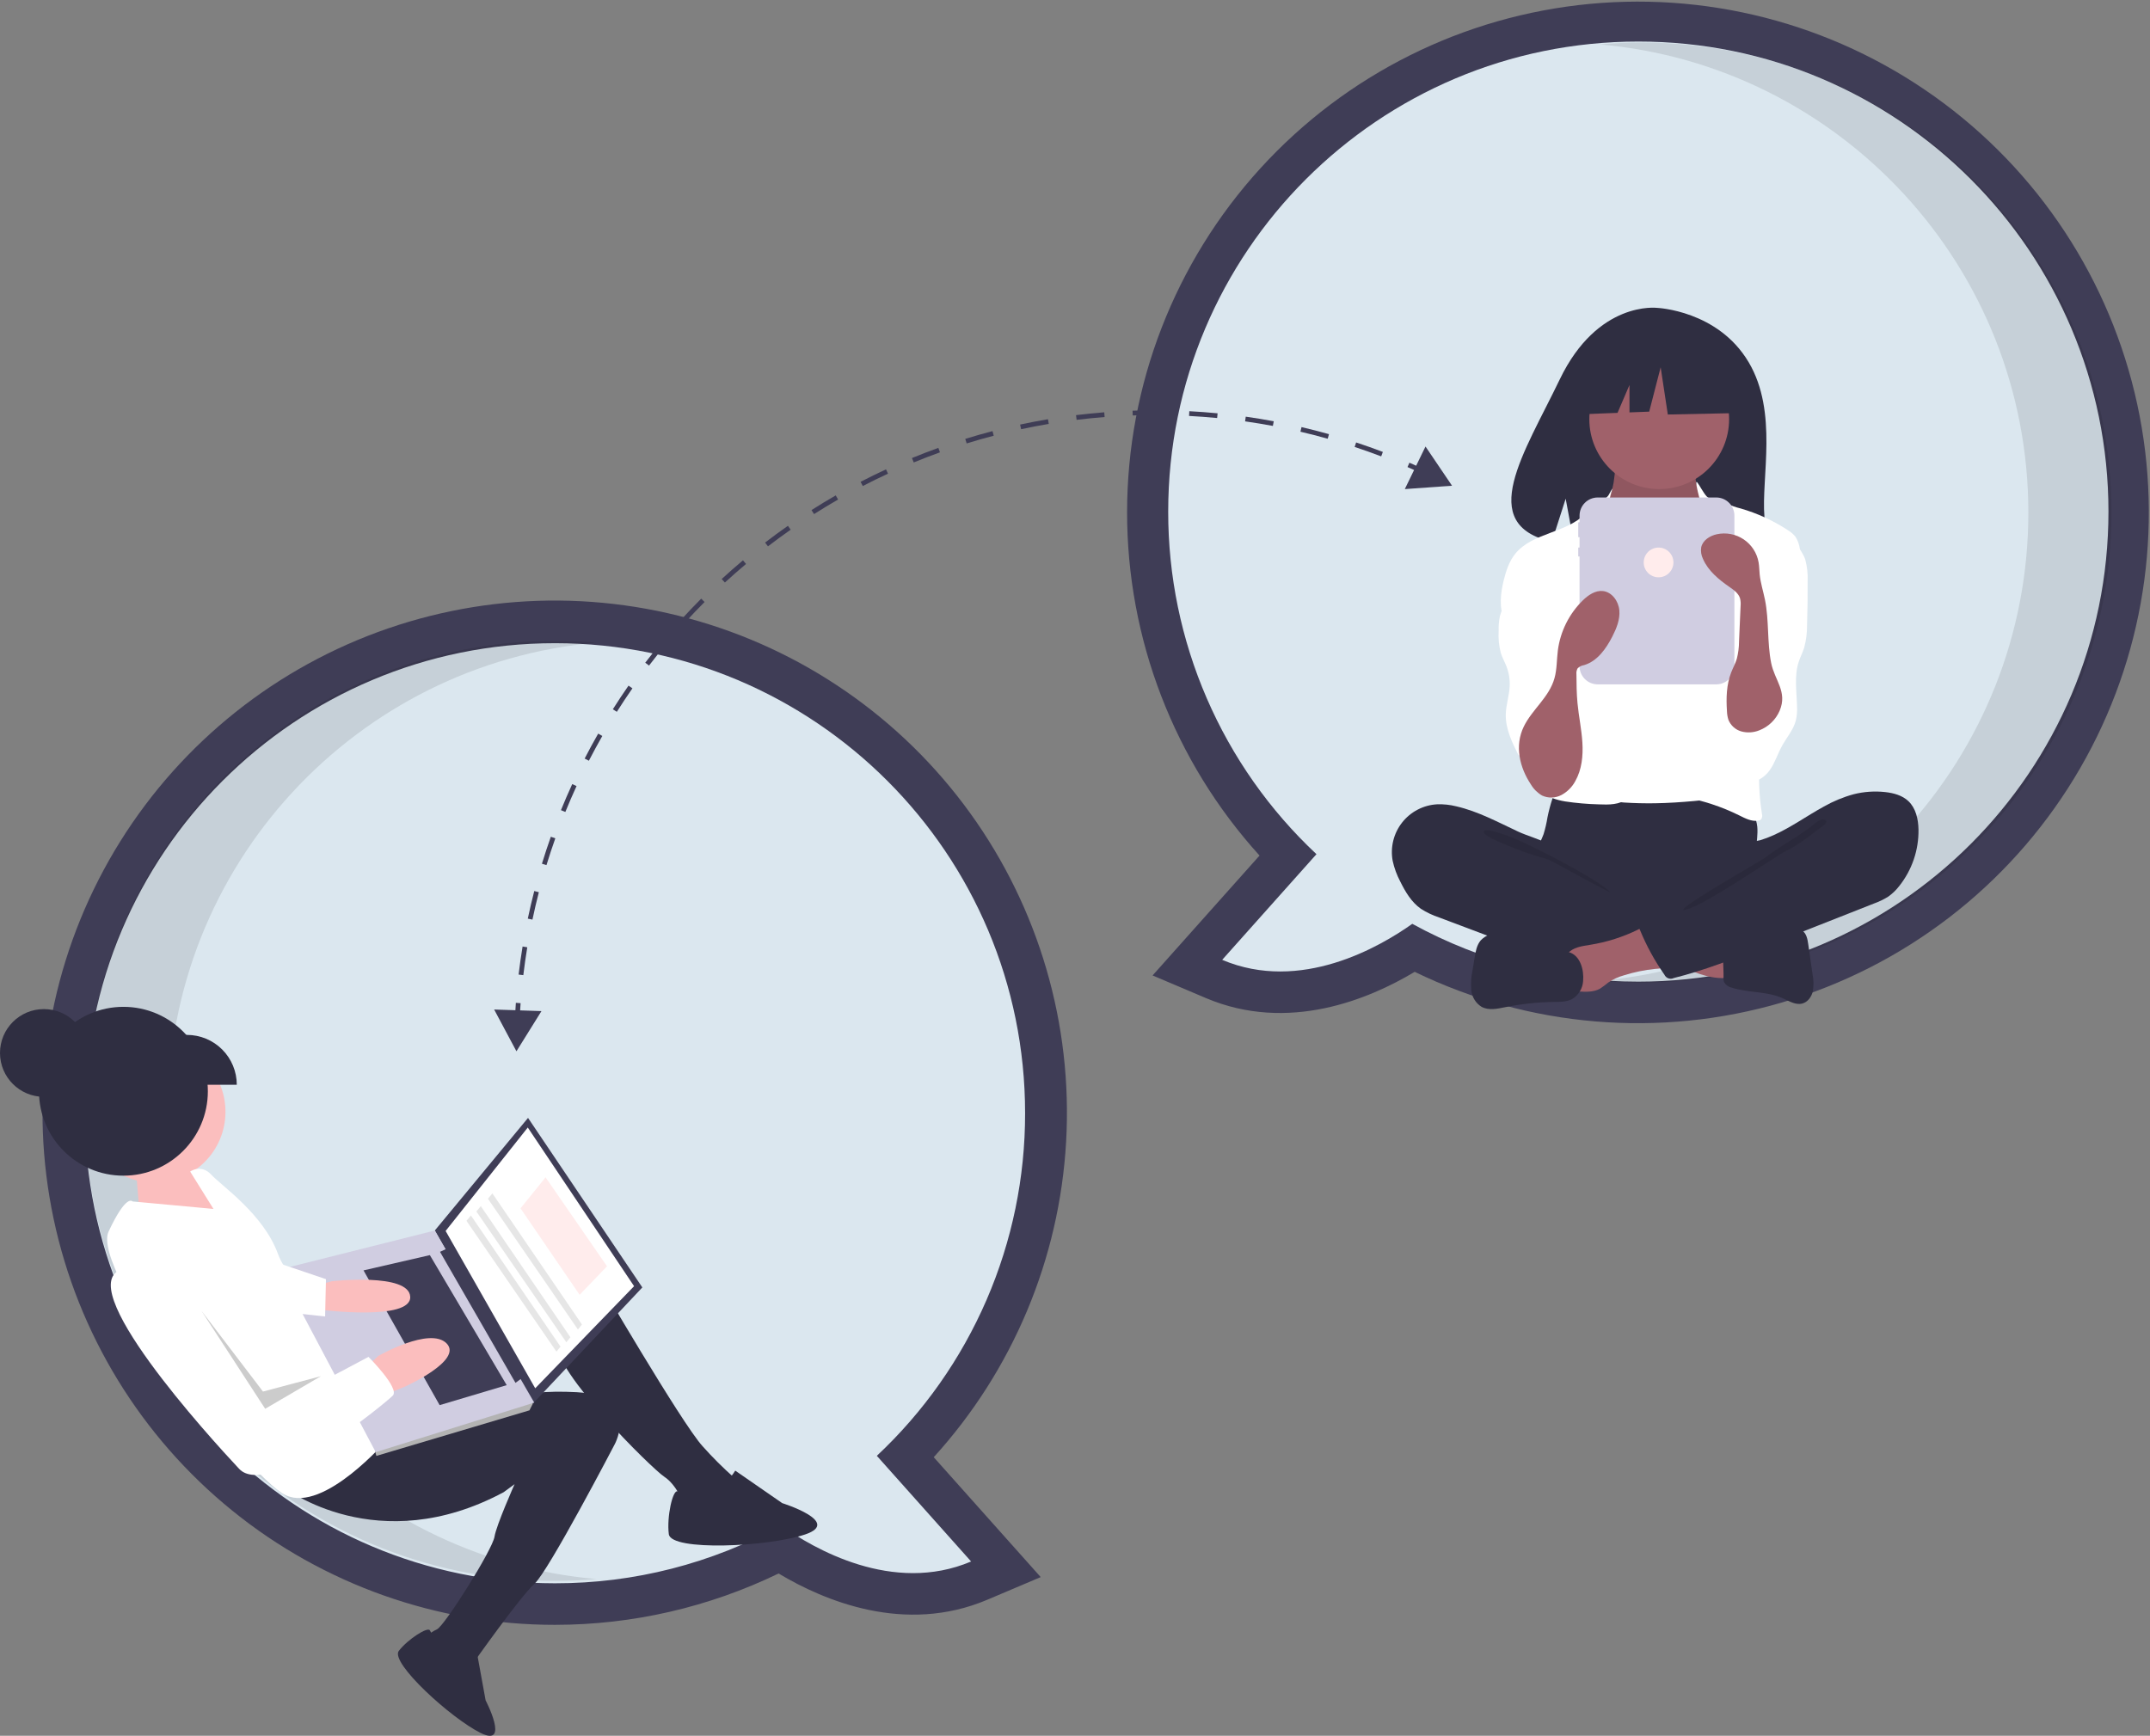 <svg width="400" height="323" viewBox="0 0 400 323" fill="none" xmlns="http://www.w3.org/2000/svg">
<rect x="0" y="0" width="400" height="323" fill="#808080" stroke="none"/>
<g clip-path="url(#clip0_6116_40506)">
<path d="M263.199 180.842C254.761 185.903 239.727 192.244 224.364 185.727L214.433 181.514L234.334 159.205C218.453 141.694 209.667 118.893 209.691 95.253C209.716 71.613 218.548 48.83 234.465 31.352C250.382 13.873 272.24 2.954 295.774 0.725C319.308 -1.505 342.828 5.116 361.743 19.295C380.658 33.474 393.611 54.193 398.074 77.408C402.536 100.623 398.187 124.668 385.877 144.849C373.566 165.031 354.177 179.9 331.494 186.555C308.81 193.21 284.461 191.173 263.199 180.842V180.842ZM225.069 95.2C225.025 106.097 227.236 116.886 231.564 126.887C235.892 136.889 242.242 145.886 250.216 153.314L255.706 158.473L243.182 172.511C249.706 171.188 255.387 167.659 258.268 165.609L262.221 162.796L266.472 165.133C278.224 171.567 291.406 174.939 304.804 174.938C348.769 174.938 384.538 139.167 384.538 95.2C384.538 51.232 348.769 15.462 304.804 15.462C260.838 15.462 225.069 51.232 225.069 95.2V95.2Z" fill="#3F3D56"/>
<path d="M217.34 95.199C217.34 46.892 256.5 7.73 304.805 7.73C353.111 7.73 392.271 46.892 392.271 95.199C392.271 143.507 353.111 182.668 304.805 182.668C290.104 182.69 275.636 178.988 262.751 171.908C256.705 176.21 241.955 184.791 227.384 178.61L244.924 158.948C236.205 150.778 229.258 140.904 224.513 129.938C219.767 118.972 217.326 107.148 217.34 95.199V95.199Z" fill="#DBE7EF"/>
<path opacity="0.1" d="M377.368 95.389C377.368 49.687 342.317 12.178 297.633 8.264C300.181 8.041 302.758 7.92 305.363 7.92C353.669 7.92 392.829 47.081 392.829 95.389C392.829 143.696 353.669 182.858 305.363 182.858C302.762 182.858 300.189 182.735 297.645 182.513C342.323 178.593 377.368 141.086 377.368 95.389Z" fill="black"/>
<path d="M103.249 302.355C81.394 302.365 60.199 294.863 43.218 281.106C26.236 267.348 14.498 248.172 9.972 226.79C5.446 205.408 8.407 183.12 18.358 163.661C28.309 144.202 44.646 128.755 64.63 119.909C84.615 111.062 107.033 109.354 128.127 115.07C149.221 120.786 167.71 133.579 180.494 151.305C193.279 169.031 199.583 190.613 198.349 212.434C197.115 234.255 188.419 254.988 173.718 271.16L193.619 293.47L183.688 297.683C168.325 304.2 153.291 297.858 144.853 292.798C131.884 299.085 117.66 302.352 103.249 302.355ZM103.249 127.417C59.283 127.417 23.514 163.188 23.514 207.155C23.514 251.123 59.283 286.893 103.249 286.893C116.646 286.895 129.829 283.523 141.58 277.088L145.831 274.752L149.784 277.565C152.665 279.615 158.347 283.143 164.87 284.467L152.347 270.429L157.836 265.27C165.81 257.842 172.16 248.844 176.488 238.843C180.816 228.842 183.027 218.053 182.984 207.155C182.984 163.188 147.214 127.417 103.249 127.417Z" fill="#3F3D56"/>
<path d="M190.716 207.155C190.716 158.848 151.556 119.687 103.251 119.687C54.945 119.687 15.785 158.848 15.785 207.155C15.785 255.463 54.945 294.624 103.251 294.624C117.952 294.646 132.42 290.944 145.305 283.864C151.351 288.166 166.101 296.747 180.672 290.566L163.132 270.904C171.851 262.734 178.798 252.86 183.544 241.894C188.289 230.928 190.73 219.104 190.716 207.155Z" fill="#DBE7EF"/>
<path opacity="0.1" d="M31.246 206.713C31.246 161.011 66.297 123.502 110.981 119.588C108.433 119.365 105.856 119.244 103.251 119.244C54.945 119.244 15.785 158.405 15.785 206.713C15.785 255.021 54.945 294.182 103.251 294.182C105.852 294.182 108.425 294.059 110.969 293.837C66.291 289.917 31.246 252.411 31.246 206.713Z" fill="black"/>
<path d="M325.339 67.411C319.616 57.741 308.294 57.29 308.294 57.29C308.294 57.29 297.261 55.88 290.184 70.607C283.587 84.334 274.483 97.588 288.718 100.802L291.29 92.798L292.882 101.398C294.909 101.543 296.942 101.578 298.973 101.502C314.217 101.009 328.736 101.646 328.268 96.175C327.647 88.903 330.845 76.716 325.339 67.411Z" fill="#2F2E41"/>
<path d="M287.903 152.095C287.735 153.159 287.491 154.209 287.173 155.238C286.815 156.245 286.262 157.176 285.935 158.194C284.891 161.437 286.338 165.053 288.649 167.556C290.653 169.718 293.239 171.254 296.097 171.979C298.201 172.429 300.346 172.654 302.498 172.651C308.447 172.853 314.549 173.034 320.186 171.122C321.967 170.503 323.687 169.721 325.325 168.787C325.842 168.541 326.298 168.182 326.658 167.737C327.036 167.085 327.204 166.333 327.14 165.583C327.127 163.061 326.616 160.552 326.737 158.032C326.804 156.637 327.065 155.243 326.937 153.852C326.759 152.272 326.097 150.786 325.042 149.596C323.987 148.407 322.59 147.573 321.043 147.208C319.444 146.865 317.785 147.052 316.157 147.208C311.931 147.615 307.687 147.804 303.442 147.777C299.104 147.749 294.793 147.087 290.477 147.018C289.2 146.998 289.226 147.391 288.82 148.626C288.446 149.763 288.139 150.922 287.903 152.095Z" fill="#2F2E41"/>
<path d="M300.215 89.82C300.007 90.911 299.782 92.043 299.126 92.939C298.371 93.972 297.141 94.561 296.329 95.549C295.107 97.035 295.037 99.127 295.032 101.052C295.027 102.825 295.063 104.716 296.052 106.187C296.755 107.101 297.628 107.871 298.623 108.455C302.331 110.953 306.337 113.497 310.807 113.579C312.659 113.613 314.645 113.135 315.864 111.74C316.39 111.085 316.803 110.346 317.088 109.556C318.231 106.738 318.924 103.758 319.141 100.726C319.306 99.3 319.173 97.856 318.75 96.484C318.207 94.97 317.109 93.724 316.383 92.288C315.526 90.582 315.212 88.653 315.485 86.762C315.521 86.629 315.51 86.487 315.453 86.361C315.393 86.294 315.319 86.241 315.235 86.207C315.152 86.174 315.062 86.16 314.972 86.166L306.109 85.528C305.284 85.487 304.462 85.393 303.648 85.247C303.17 85.15 301.908 84.471 301.453 84.651C300.61 84.986 300.388 88.914 300.215 89.82Z" fill="#A0616A"/>
<path opacity="0.1" d="M300.215 90.097C300.007 91.188 299.782 92.32 299.126 93.217C298.371 94.249 297.141 94.838 296.329 95.826C295.107 97.313 295.037 99.405 295.032 101.329C295.027 103.102 295.063 104.993 296.052 106.465C296.755 107.379 297.628 108.149 298.623 108.732C302.331 111.231 306.337 113.774 310.807 113.857C312.659 113.891 314.645 113.412 315.864 112.017C316.39 111.362 316.803 110.624 317.088 109.833C318.231 107.015 318.924 104.036 319.141 101.003C319.306 99.577 319.173 98.133 318.75 96.761C318.207 95.247 317.109 94.001 316.383 92.566C315.526 90.859 315.212 88.93 315.485 87.039C315.521 86.906 315.51 86.764 315.453 86.639C315.393 86.571 315.319 86.519 315.235 86.485C315.152 86.451 315.062 86.437 314.972 86.444L306.109 85.806C305.284 85.765 304.462 85.671 303.648 85.524C303.17 85.427 301.908 84.748 301.453 84.929C300.61 85.263 300.388 89.192 300.215 90.097Z" fill="black"/>
<path d="M308.691 91.009C315.872 91.009 321.694 85.187 321.694 78.005C321.694 70.823 315.872 65.001 308.691 65.001C301.509 65.001 295.688 70.823 295.688 78.005C295.688 85.187 301.509 91.009 308.691 91.009Z" fill="#A0616A"/>
<path d="M302.038 107.13C302.681 107.874 303.455 108.493 304.322 108.955C305.227 109.329 306.198 109.514 307.176 109.499C309.52 109.565 312.061 109.135 313.691 107.45C315.793 105.277 315.724 101.774 317.371 99.239C317.504 99.01 317.685 98.811 317.902 98.659C318.179 98.508 318.491 98.436 318.805 98.451C320.886 98.432 322.699 99.781 324.335 101.067C325.104 101.597 325.765 102.27 326.281 103.05C326.604 103.681 326.826 104.359 326.937 105.06C327.749 109.023 328.012 113.075 328.273 117.111C328.417 119.341 328.561 121.573 328.55 123.807C328.515 131.168 326.804 138.406 325.103 145.568C324.883 146.491 324.583 147.522 323.744 147.964C323.37 148.133 322.968 148.231 322.559 148.254C317.686 148.826 312.803 149.399 307.897 149.475C305.982 149.504 304.069 149.458 302.156 149.336C301.826 149.331 301.5 149.274 301.189 149.167C300.766 148.964 300.403 148.656 300.134 148.272C297.481 144.928 297.324 140.304 297.341 136.035C297.382 125.597 297.755 115.168 298.46 104.747C298.518 103.887 298.53 102.842 297.911 102.166C299.117 103.954 300.5 105.617 302.038 107.13Z" fill="white"/>
<path d="M299.285 92.115C298.846 92.91 295.608 94.885 294.983 95.543C291.49 99.225 285.116 99.087 281.922 103.03C280.798 104.417 280.214 106.161 279.784 107.894C279.177 110.345 278.853 113.018 279.87 115.329C280.849 117.553 282.91 119.09 284.309 121.077C285.846 123.258 286.536 125.906 287.198 128.49C287.687 130.399 288.18 132.354 287.99 134.315C287.773 136.544 286.695 138.585 286.058 140.733C285.421 142.88 285.311 145.437 286.783 147.125C287.865 148.364 289.562 148.856 291.184 149.132C293.262 149.444 295.357 149.627 297.457 149.678C299.311 149.76 301.355 149.776 302.78 148.588C303.905 147.65 304.394 146.128 304.457 144.664C304.52 143.201 304.216 141.751 304.025 140.299C303.827 138.794 303.751 137.276 303.688 135.759C303.403 128.953 303.364 122.143 303.571 115.328C303.675 113.912 303.606 112.488 303.364 111.088C302.967 109.265 301.981 107.636 301.159 105.961C299.516 102.807 298.772 99.261 299.008 95.712C299.257 92.065 300.848 89.286 299.285 92.115Z" fill="white"/>
<path d="M317.545 92.392C318.214 93.08 320.487 93.306 321.338 93.749C322.138 94.119 322.974 94.408 323.831 94.612C326.935 95.508 329.888 96.863 332.591 98.633C333.152 98.961 333.649 99.39 334.055 99.898C334.484 100.595 334.76 101.375 334.866 102.186C335.282 104.25 335.701 106.339 335.607 108.443C335.508 110.676 334.835 112.838 334.168 114.972L331.675 122.942C329.814 128.892 327.941 134.9 327.418 141.112C327.128 144.555 327.257 148.02 327.801 151.432C327.852 151.598 327.868 151.773 327.846 151.945C327.824 152.118 327.766 152.283 327.676 152.432C327.511 152.594 327.295 152.693 327.065 152.713C325.862 152.901 324.697 152.287 323.607 151.744C320.275 150.086 316.719 148.922 313.051 148.29C314.484 146.219 315.59 143.939 316.33 141.531C316.75 140.002 317.08 138.45 317.32 136.882L318.48 130.174C318.952 127.722 319.284 125.246 319.475 122.756C319.562 121.822 319.508 120.88 319.313 119.962C319.046 119.088 318.691 118.244 318.254 117.442C316.343 113.466 315.446 108.929 316.198 104.581C316.527 102.679 317.167 100.774 316.9 98.862C316.644 97.024 316.91 95.595 316.438 93.775C314.502 86.305 316.287 91.099 317.545 92.392Z" fill="white"/>
<path d="M281.888 109.316C281.017 111.125 279.56 112.665 279.064 114.61C278.871 115.519 278.788 116.448 278.818 117.377C278.732 118.777 278.87 120.182 279.228 121.538C279.505 122.395 279.955 123.186 280.279 124.027C280.732 125.202 280.933 126.459 280.871 127.716C280.783 129.458 280.192 131.149 280.145 132.892C280.073 135.634 281.341 138.211 282.578 140.659C282.889 139.887 283.366 139.194 283.973 138.625C284.581 138.057 285.305 137.629 286.096 137.37C286.886 137.112 287.723 137.029 288.549 137.127C289.375 137.226 290.17 137.504 290.877 137.942C291.16 137.594 291.295 137.148 291.251 136.701C291.342 133.52 291.43 130.339 291.515 127.158C291.649 122.239 291.777 117.254 290.645 112.464C290.134 110.302 289.339 108.148 287.882 106.47C287.115 105.587 284.509 103.261 283.25 104.25C282.683 104.695 282.816 105.906 282.726 106.52C282.59 107.489 282.308 108.432 281.888 109.316Z" fill="white"/>
<path d="M335.86 104.105C336.21 105.409 336.36 106.758 336.304 108.107C336.321 110.857 336.285 113.606 336.195 116.355C336.209 117.765 336.029 119.17 335.659 120.531C335.378 121.416 334.944 122.246 334.653 123.128C333.782 125.771 334.258 128.638 334.333 131.42C334.385 132.32 334.309 133.223 334.105 134.102C333.645 135.826 332.41 137.22 331.548 138.783C330.729 140.267 330.235 141.93 329.257 143.315C328.279 144.699 326.586 145.796 324.945 145.371C323.702 145.049 322.819 143.949 322.208 142.819C320.874 140.335 320.418 137.474 320.913 134.699C321.527 131.323 323.51 128.327 324.225 124.971C325.208 120.362 323.715 115.606 323.759 110.894C323.739 110.155 323.839 109.418 324.056 108.711C324.431 107.635 325.237 106.775 325.981 105.912C326.911 104.833 327.775 103.699 328.569 102.516C329.102 101.721 329.825 99.677 330.77 99.507C332.879 99.128 335.336 102.475 335.86 104.105Z" fill="white"/>
<path d="M270.942 150.046C269.776 149.753 268.574 149.625 267.372 149.667C266.109 149.737 264.876 150.074 263.753 150.658C262.631 151.241 261.646 152.057 260.863 153.051C260.081 154.045 259.519 155.194 259.215 156.421C258.91 157.649 258.871 158.928 259.099 160.172C259.391 161.52 259.867 162.82 260.514 164.038C261.461 165.959 262.596 167.877 264.349 169.108C265.405 169.785 266.543 170.326 267.734 170.719L276.966 174.197C278.324 174.709 279.683 175.221 281.054 175.695C287.945 178.077 295.129 179.505 302.406 179.94C304.621 180.148 306.854 180.034 309.036 179.604C309.564 179.535 310.047 179.274 310.394 178.871C310.57 178.564 310.674 178.221 310.697 177.869L311.265 173.891C311.392 173.338 311.376 172.76 311.217 172.215C310.957 171.546 310.305 171.126 309.683 170.769C303.613 167.283 296.526 165.359 291.418 160.575C290.215 159.448 289.209 157.663 287.747 156.898C286.09 156.03 284.139 155.535 282.426 154.736C278.682 152.988 275.001 150.979 270.942 150.046Z" fill="#2F2E41"/>
<path opacity="0.1" d="M280.157 155.408C283.421 156.431 297.197 163.515 299.559 165.988C299.242 166.102 288.503 160.083 288.181 159.987C285.227 159.175 282.334 158.156 279.524 156.936C278.965 156.677 275.889 155.461 276.028 154.755C276.185 153.958 279.578 155.227 280.157 155.408Z" fill="black"/>
<path d="M320.869 182.002C321.054 182.016 321.238 181.962 321.386 181.85C321.451 181.766 321.499 181.671 321.527 181.569C321.554 181.466 321.562 181.36 321.548 181.255L321.533 175.836C319.975 175.094 318.232 174.856 316.521 174.627L308.54 173.561C308.723 173.585 307.292 176.998 307.511 177.454C307.898 178.257 310.854 178.969 311.688 179.348C314.589 180.667 317.602 182.116 320.869 182.002Z" fill="#A0616A"/>
<path d="M295.825 175.817C294.318 176.057 292.636 176.27 291.66 177.443C290.423 178.93 290.949 181.148 291.54 182.991C291.576 183.229 291.659 183.457 291.785 183.662C291.911 183.867 292.076 184.045 292.272 184.185C292.468 184.325 292.689 184.424 292.924 184.477C293.159 184.53 293.402 184.535 293.638 184.492C295.013 184.579 296.475 184.647 297.676 183.973C298.22 183.614 298.744 183.225 299.245 182.807C300.13 182.218 301.103 181.773 302.128 181.489C304.012 180.896 305.952 180.496 307.917 180.296C308.691 180.261 309.458 180.125 310.197 179.894C310.567 179.775 310.904 179.572 311.182 179.302C311.461 179.031 311.673 178.7 311.803 178.335C312.081 177.35 311.509 176.346 310.96 175.482C310.328 174.351 309.507 173.337 308.533 172.482C307.046 171.327 306.31 172.214 304.812 172.953C301.977 174.353 298.947 175.318 295.825 175.817Z" fill="#A0616A"/>
<path d="M291.89 177.175L282.321 174.347C281.173 173.947 279.974 173.715 278.76 173.657C278.152 173.632 277.546 173.737 276.982 173.965C276.418 174.193 275.91 174.539 275.49 174.979C274.748 175.85 274.536 177.041 274.351 178.17L273.955 180.585C273.691 181.802 273.616 183.053 273.733 184.294C273.797 184.914 274.001 185.512 274.331 186.041C274.66 186.571 275.106 187.018 275.634 187.349C276.958 188.072 278.581 187.719 280.059 187.417C283.044 186.807 286.08 186.481 289.127 186.444C290.272 186.431 291.473 186.445 292.485 185.909C293.073 185.56 293.566 185.074 293.923 184.491C294.28 183.909 294.489 183.248 294.532 182.567C294.72 180.504 294.033 177.809 291.89 177.175Z" fill="#2F2E41"/>
<path d="M324.63 174.71C325.87 174.493 326.965 173.788 328.154 173.372C329.827 172.786 331.64 172.786 333.412 172.792C334.064 172.733 334.719 172.864 335.298 173.17C336.078 173.69 336.278 174.73 336.411 175.659L337.212 181.261C337.426 182.306 337.449 183.382 337.278 184.435C337.043 185.473 336.335 186.474 335.305 186.742C334.054 187.068 332.827 186.268 331.646 185.743C328.693 184.431 325.26 184.766 322.181 183.785C321.887 183.726 321.609 183.605 321.364 183.431C321.12 183.256 320.916 183.032 320.765 182.772C320.66 182.461 320.622 182.131 320.655 181.804C320.708 180.003 320.328 177.544 320.87 175.823C321.357 174.275 323.245 174.71 324.63 174.71Z" fill="#2F2E41"/>
<path d="M344.88 147.791C346.792 147.312 348.774 147.176 350.733 147.391C352.298 147.563 353.911 147.999 355.053 149.082C356.444 150.4 356.891 152.439 356.928 154.355C356.989 158.171 355.723 161.89 353.347 164.876C352.767 165.632 352.077 166.296 351.3 166.847C350.462 167.371 349.569 167.802 348.637 168.131L327.962 176.286C322.523 178.431 317.065 180.583 311.392 181.997C311.236 182.072 311.068 182.115 310.896 182.124C310.724 182.133 310.552 182.107 310.39 182.048C310.228 181.989 310.079 181.899 309.953 181.782C309.827 181.665 309.725 181.524 309.654 181.367C307.842 178.779 306.323 175.999 305.122 173.078C305.066 173.008 305.026 172.926 305.008 172.838C304.99 172.75 304.993 172.66 305.017 172.573C305.041 172.487 305.086 172.407 305.147 172.342C305.208 172.276 305.285 172.227 305.369 172.197L319.993 163.795C321.065 163.235 322.064 162.546 322.969 161.744C323.601 161.131 324.119 160.411 324.497 159.616C324.8 158.983 324.829 157.489 325.216 157.021C325.595 156.563 326.892 156.526 327.49 156.346C328.335 156.087 329.162 155.774 329.967 155.41C333.238 153.946 336.151 151.82 339.287 150.106C341.046 149.101 342.925 148.323 344.88 147.791Z" fill="#2F2E41"/>
<path opacity="0.1" d="M336.589 154.066C334.077 155.953 330.824 157.688 328.334 159.625C327.484 160.286 313.317 168.25 313.117 169.308C315.44 169.7 330.238 159.347 332.355 158.314C334.473 157.281 336.349 155.824 338.209 154.378C338.683 154.01 340.692 152.902 339.331 152.49C338.565 152.258 337.155 153.689 336.589 154.066Z" fill="black"/>
<path d="M319.301 92.574H297.247C296.351 92.574 295.492 92.93 294.858 93.564C294.224 94.197 293.869 95.057 293.869 95.953V97.19H293.629V99.957H293.869V101.893H293.629V103.553H293.869V123.968C293.869 124.864 294.224 125.724 294.858 126.357C295.492 126.991 296.351 127.347 297.247 127.347H319.301C320.196 127.347 321.056 126.991 321.689 126.357C322.323 125.724 322.679 124.864 322.679 123.968V95.953C322.679 95.057 322.323 94.197 321.689 93.564C321.056 92.93 320.196 92.574 319.301 92.574Z" fill="#D0CDE1"/>
<path d="M322.809 66.479L311.623 60.619L296.176 63.016L292.98 77.132L300.936 76.826L303.158 71.64V76.74L306.829 76.599L308.96 68.343L310.291 77.132L323.341 76.865L322.809 66.479Z" fill="#2F2E41"/>
<path d="M284.813 145.962C285.319 146.822 286.038 147.538 286.901 148.039C287.467 148.298 288.085 148.424 288.707 148.407C289.329 148.39 289.939 148.232 290.49 147.943C291.591 147.353 292.493 146.449 293.08 145.346C294.296 143.199 294.548 140.631 294.396 138.168C294.244 135.706 293.719 133.281 293.486 130.825C293.317 129.04 293.303 127.244 293.289 125.45C293.247 125.073 293.327 124.693 293.515 124.363C293.84 124.04 294.261 123.83 294.714 123.765C297.168 123.036 298.796 120.736 299.964 118.458C300.744 116.937 301.421 115.275 301.271 113.572C301.121 111.87 299.897 110.155 298.197 109.981C296.795 109.838 295.501 110.728 294.49 111.709C291.939 114.2 290.3 117.477 289.836 121.011C289.614 122.742 289.677 124.521 289.206 126.201C288.201 129.789 285.056 131.989 283.489 135.218C281.761 138.775 282.715 142.814 284.813 145.962Z" fill="#A0616A"/>
<path d="M331.096 132.254C330.739 133.086 330.218 133.838 329.565 134.466C328.912 135.093 328.139 135.584 327.294 135.908C326.242 136.33 325.083 136.401 323.988 136.11C323.445 135.96 322.944 135.686 322.524 135.31C322.104 134.935 321.776 134.467 321.566 133.944C321.399 133.418 321.307 132.87 321.293 132.317C321.136 129.898 321.197 127.404 322.076 125.144C322.415 124.273 322.872 123.446 323.139 122.55C323.402 121.515 323.537 120.451 323.54 119.383L323.829 112.781C323.877 112.302 323.843 111.818 323.731 111.35C323.443 110.394 322.55 109.774 321.731 109.204C319.752 107.828 317.797 106.223 316.839 104.012C316.509 103.346 316.391 102.596 316.501 101.861C316.771 100.55 318.094 99.701 319.402 99.415C320.257 99.228 321.142 99.216 322.002 99.38C322.862 99.544 323.681 99.881 324.407 100.369C325.134 100.858 325.755 101.488 326.231 102.223C326.708 102.958 327.031 103.782 327.181 104.645C327.31 105.39 327.308 106.151 327.384 106.903C327.545 108.499 328.051 110.038 328.368 111.61C329.149 115.484 328.745 119.487 329.517 123.36C330.162 126.598 332.596 128.711 331.096 132.254Z" fill="#A0616A"/>
<path d="M308.571 107.427C310.099 107.427 311.338 106.188 311.338 104.66C311.338 103.132 310.099 101.894 308.571 101.894C307.043 101.894 305.805 103.132 305.805 104.66C305.805 106.188 307.043 107.427 308.571 107.427Z" fill="#FFECEC"/>
<path d="M8.161 204.099C12.669 204.099 16.323 200.445 16.323 195.937C16.323 191.429 12.669 187.775 8.161 187.775C3.654 187.775 0 191.429 0 195.937C0 200.445 3.654 204.099 8.161 204.099Z" fill="#2F2E41"/>
<path d="M37.744 220.166L33.633 216.17L25.379 218.734L26.172 228.292L43.144 227.504L37.93 220.419L37.744 220.166Z" fill="#FBBEBE"/>
<path d="M28.753 220.084C36.04 220.084 41.948 214.176 41.948 206.888C41.948 199.601 36.04 193.693 28.753 193.693C21.466 193.693 15.559 199.601 15.559 206.888C15.559 214.176 21.466 220.084 28.753 220.084Z" fill="#FBBEBE"/>
<path d="M110.669 237.103C110.669 237.103 126.879 264.96 130.737 269.143C132.572 271.201 134.526 273.149 136.591 274.977C136.591 274.977 134.777 280.993 131.888 280.778C130.242 280.679 128.627 280.281 127.123 279.604C127.123 279.604 125.834 276.262 123.586 274.796C121.337 273.33 102.965 255.255 103.394 249.478C103.824 243.701 110.669 237.103 110.669 237.103Z" fill="#2F2E41"/>
<path d="M52.941 276.857C52.941 276.857 70.225 290.272 93.713 277.667L95.737 276.177C95.737 276.177 92.322 283.862 92.004 285.946C91.637 288.362 82.743 302.513 81.292 303.191C79.841 303.869 79.521 304.495 79.521 304.495L85.68 311.274L87.957 309.598C87.957 309.598 96.837 297.017 99.434 294.716C102.031 292.415 114.404 268.68 114.404 268.68C114.404 268.68 119.135 259.738 107.329 259.065C95.522 258.392 90.089 261.611 90.089 261.611L69.135 264.939L52.941 276.857Z" fill="#2F2E41"/>
<path d="M136.791 273.659L145.533 279.708C145.533 279.708 156.685 283.202 149.815 285.528C142.945 287.853 124.842 288.694 124.431 285.486C124.02 282.278 125.145 277.228 126.048 277.504C126.951 277.78 133.22 279.408 136.791 273.659Z" fill="#2F2E41"/>
<path d="M88.729 307.52L90.347 316.405C90.347 316.405 94.947 325.205 89.423 322.474C83.899 319.744 72.518 309.373 74.199 307.199C75.879 305.025 79.589 302.667 79.965 303.375C80.342 304.084 83.13 308.828 88.729 307.52Z" fill="#2F2E41"/>
<path d="M72.062 267.856C72.062 267.856 60.313 281.574 53.18 278.242C46.047 274.909 16.866 236.314 20.198 229.181C23.53 222.048 24.647 223.566 24.647 223.566L39.714 224.96L35.379 218.008C35.379 218.008 37.403 216.519 39.332 218.61C41.261 220.701 49.005 225.924 51.703 233.3C54.401 240.676 62.321 240.308 62.321 240.308L72.062 267.856Z" fill="white"/>
<path d="M119.504 239.57L99.138 261.189L80.894 228.977L98.239 208.021L119.504 239.57Z" fill="#3F3D56"/>
<path d="M117.969 239.336L99.575 258.335L82.906 229.059L98.192 209.812L117.969 239.336Z" fill="white"/>
<path d="M98.143 260.364L99.141 261.19L98.501 262.441L70.023 270.917L69.754 269.941L71.049 268.601L98.143 260.364Z" fill="#B3B3B3"/>
<path d="M99.392 261.004L69.902 270.224L51.926 236.255L80.895 228.978L99.392 261.004Z" fill="#D0CDE1"/>
<path d="M97.17 256.397L95.905 257.328L81.863 232.945L83.314 232.268L97.17 256.397Z" fill="#3F3D56"/>
<path d="M94.269 257.752L81.794 261.472L67.633 236.398L79.974 233.557L94.269 257.752Z" fill="#3F3D56"/>
<path d="M59.124 239.149L61.707 238.418C61.707 238.418 76.111 236.789 76.321 241.315C76.531 245.842 59.773 243.742 59.773 243.742L57.539 240.705L59.124 239.149Z" fill="#FBBEBE"/>
<path d="M71.757 259.496L75.352 258.02C75.352 258.02 86.204 253.155 83.091 249.985C79.978 246.815 70.377 252.32 70.377 252.32L68.539 254.063L71.757 259.496Z" fill="#FBBEBE"/>
<path d="M68.557 252.492C68.557 252.492 74.41 258.326 73.078 259.696C71.746 261.066 49.905 279.091 44.491 273.324C39.077 267.556 12.697 238.601 22.962 236.118C33.226 233.635 35.938 239.44 35.938 239.44L49.489 262.624L68.557 252.492Z" fill="white"/>
<path d="M51.027 234.771L60.643 238.031L60.486 244.973L50.316 243.876L51.027 234.771Z" fill="white"/>
<path opacity="0.2" d="M59.696 256.088L49.336 262.152L37.5 243.947L48.925 258.943L59.696 256.088Z" fill="black"/>
<path d="M22.962 218.772C31.637 218.772 38.67 211.739 38.67 203.064C38.67 194.388 31.637 187.355 22.962 187.355C14.287 187.355 7.254 194.388 7.254 203.064C7.254 211.739 14.287 218.772 22.962 218.772Z" fill="#2F2E41"/>
<path d="M107.838 240.941L96.84 224.851L101.502 219.079L112.931 235.633L107.838 240.941Z" fill="#FFECEC"/>
<path d="M107.526 247.41L90.781 223.066L91.607 222.068L108.273 246.469L107.526 247.41Z" fill="#E6E6E6"/>
<path d="M105.369 249.778L88.625 225.434L89.451 224.437L106.117 248.838L105.369 249.778Z" fill="#E6E6E6"/>
<path d="M103.529 251.521L86.785 227.178L87.611 226.18L104.277 250.581L103.529 251.521Z" fill="#E6E6E6"/>
<path d="M29.918 192.577H34.777C37.237 192.577 39.597 193.555 41.337 195.294C43.077 197.034 44.054 199.394 44.054 201.854H29.918V192.577Z" fill="#2F2E41"/>
<path d="M96.856 186.673L95.975 186.607C95.941 187.065 95.917 187.526 95.888 187.986L91.934 187.853L96.081 195.626L100.739 188.148L96.771 188.015C96.799 187.568 96.823 187.119 96.856 186.673Z" fill="#3F3D56"/>
<path d="M120.047 123.317L120.749 123.853C121.803 122.473 122.903 121.096 124.02 119.759L123.341 119.192C122.217 120.539 121.108 121.927 120.047 123.317Z" fill="#3F3D56"/>
<path d="M126.812 115.218L127.465 115.814C128.637 114.53 129.854 113.255 131.081 112.024L130.456 111.4C129.219 112.64 127.993 113.925 126.812 115.218Z" fill="#3F3D56"/>
<path d="M134.266 107.747L134.863 108.398C136.145 107.221 137.468 106.058 138.797 104.942L138.229 104.266C136.89 105.39 135.557 106.561 134.266 107.747Z" fill="#3F3D56"/>
<path d="M114.016 131.985L114.762 132.457C115.691 130.988 116.666 129.518 117.66 128.089L116.935 127.584C115.933 129.024 114.951 130.505 114.016 131.985Z" fill="#3F3D56"/>
<path d="M142.34 100.962L142.878 101.663C144.258 100.603 145.678 99.562 147.099 98.568L146.592 97.844C145.161 98.845 143.73 99.894 142.34 100.962Z" fill="#3F3D56"/>
<path d="M108.773 141.155L109.559 141.559C110.355 140.011 111.197 138.46 112.06 136.949L111.293 136.511C110.423 138.033 109.575 139.595 108.773 141.155Z" fill="#3F3D56"/>
<path d="M100.252 166.024L99.397 165.804C98.96 167.499 98.556 169.228 98.195 170.942L99.06 171.124C99.418 169.423 99.819 167.706 100.252 166.024Z" fill="#3F3D56"/>
<path d="M150.977 94.916L151.451 95.661C152.915 94.73 154.421 93.818 155.926 92.951L155.485 92.186C153.968 93.059 152.452 93.977 150.977 94.916Z" fill="#3F3D56"/>
<path d="M98.097 176.272L97.225 176.129C96.941 177.854 96.692 179.611 96.484 181.353L97.362 181.457C97.568 179.729 97.815 177.984 98.097 176.272Z" fill="#3F3D56"/>
<path d="M104.363 150.759L105.182 151.092C105.837 149.479 106.538 147.859 107.264 146.276L106.462 145.907C105.729 147.502 105.023 149.135 104.363 150.759Z" fill="#3F3D56"/>
<path d="M100.824 160.725L101.669 160.983C102.179 159.316 102.732 157.639 103.315 155.998L102.482 155.702C101.896 157.355 101.338 159.045 100.824 160.725Z" fill="#3F3D56"/>
<path d="M210.741 77.307C212.473 77.247 214.237 77.223 215.981 77.239L215.989 76.356C214.232 76.339 212.455 76.363 210.711 76.424L210.741 77.307Z" fill="#3F3D56"/>
<path d="M160.109 89.659L160.516 90.443C162.059 89.643 163.638 88.869 165.21 88.14L164.839 87.339C163.255 88.073 161.664 88.853 160.109 89.659Z" fill="#3F3D56"/>
<path d="M231.645 78.408C233.368 78.652 235.107 78.938 236.814 79.257L236.977 78.389C235.257 78.067 233.505 77.779 231.768 77.533L231.645 78.408Z" fill="#3F3D56"/>
<path d="M241.941 80.335C243.633 80.73 245.341 81.169 247.015 81.64L247.254 80.789C245.567 80.315 243.847 79.873 242.142 79.475L241.941 80.335Z" fill="#3F3D56"/>
<path d="M252.027 83.17C253.677 83.714 255.338 84.304 256.965 84.922L257.279 84.096C255.64 83.473 253.966 82.879 252.304 82.331L252.027 83.17Z" fill="#3F3D56"/>
<path d="M221.219 77.399C222.959 77.49 224.716 77.621 226.444 77.788L226.53 76.909C224.789 76.74 223.018 76.609 221.265 76.517L221.219 77.399Z" fill="#3F3D56"/>
<path d="M200.191 77.249L200.299 78.126C202.021 77.915 203.774 77.738 205.51 77.602L205.441 76.721C203.692 76.858 201.926 77.036 200.191 77.249Z" fill="#3F3D56"/>
<path d="M179.582 81.67L179.843 82.514C181.504 82 183.198 81.516 184.88 81.076L184.656 80.222C182.962 80.665 181.255 81.152 179.582 81.67Z" fill="#3F3D56"/>
<path d="M169.664 85.232L169.999 86.05C171.606 85.391 173.247 84.76 174.876 84.174L174.578 83.343C172.935 83.933 171.282 84.568 169.664 85.232Z" fill="#3F3D56"/>
<path d="M189.789 79.001L189.974 79.865C191.671 79.501 193.402 79.17 195.118 78.881L194.971 78.01C193.243 78.301 191.499 78.634 189.789 79.001Z" fill="#3F3D56"/>
<path d="M270.147 90.385L265.21 83.088L263.473 86.661C263.053 86.474 262.635 86.282 262.216 86.1L261.864 86.911C262.274 87.089 262.68 87.275 263.087 87.457L261.359 91.013L270.147 90.385Z" fill="#3F3D56"/>
</g>
<defs>
<clipPath id="clip0_6116_40506">
<rect width="400" height="323" fill="white"/>
</clipPath>
</defs>
</svg>
